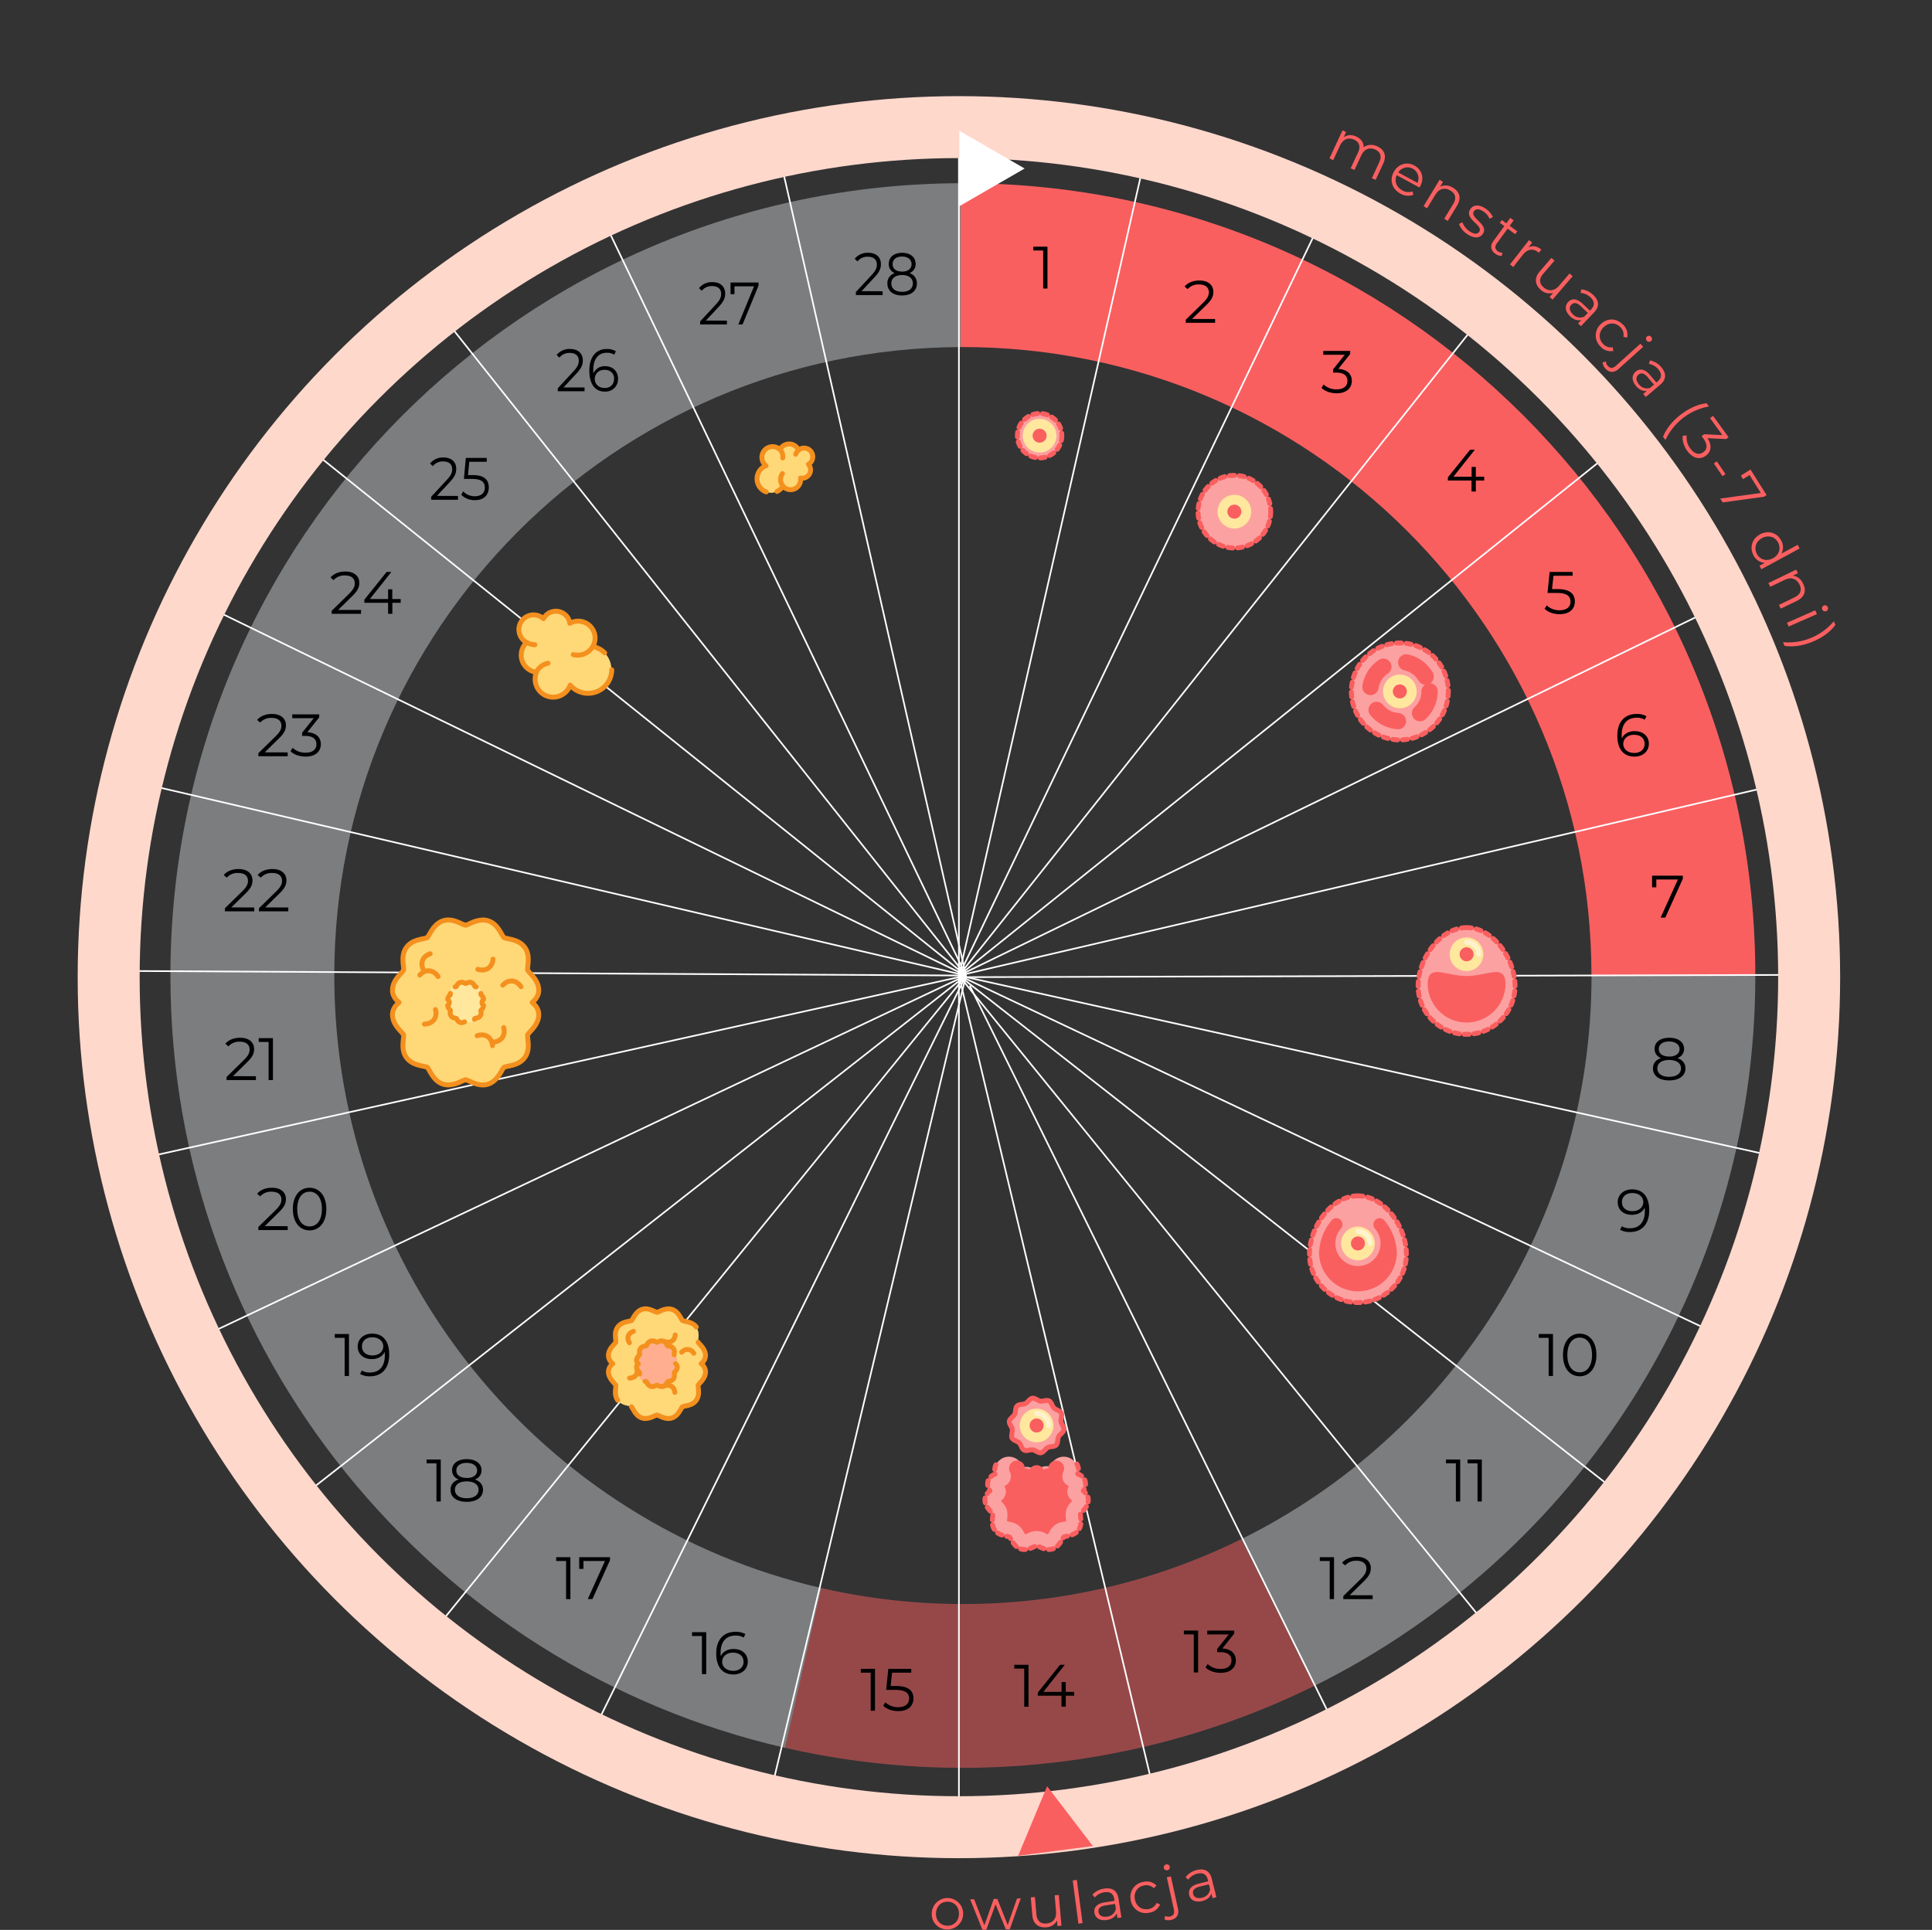 <svg xmlns="http://www.w3.org/2000/svg" xmlns:xlink="http://www.w3.org/1999/xlink" viewBox="0 0 1184.79 1183.77"><rect x="0" y="0" width="1184.79" height="1183.77" fill="#333333" stroke="none"/><defs><style>.cls-1,.cls-12,.cls-13,.cls-14,.cls-15,.cls-6,.cls-9{fill:none;}.cls-2,.cls-4{fill:#fa5f60;}.cls-3{fill:#c4c8cc;}.cls-14,.cls-3,.cls-4{opacity:0.5;}.cls-5{clip-path:url(#clip-path);}.cls-14,.cls-6{stroke:#fff;}.cls-6{stroke-miterlimit:10;}.cls-7{fill:#ffd878;}.cls-8{fill:#ffaf90;}.cls-9{stroke:#f4901e;}.cls-12,.cls-13,.cls-14,.cls-15,.cls-9{stroke-linecap:round;stroke-linejoin:round;}.cls-12,.cls-13,.cls-14,.cls-9{stroke-width:3px;}.cls-10{fill:#ffe79e;}.cls-11{fill:#fca1a1;}.cls-12,.cls-13{stroke:#fa5f60;}.cls-12{stroke-dasharray:3;}.cls-15{stroke:#ffd8cc;stroke-width:38px;}.cls-16{fill:#fff;}</style><clipPath id="clip-path"><circle class="cls-1" cx="588.05" cy="599.38" r="521.41"/></clipPath></defs><title>Asset 97</title><g id="Layer_2" data-name="Layer 2"><g id="txt"><path class="cls-1" d="M205,598.38c0,212.9,172.6,385.5,385.5,385.5S976,811.28,976,598.38H589.05V212.89C376.79,213.64,205,385.94,205,598.38Z"/><path class="cls-2" d="M590.45,112.38h-1.4v100.5h1.4c212.91,0,385.5,172.59,385.5,385.5h100.5C1076.45,330,858.86,112.38,590.45,112.38Z"/><path class="cls-3" d="M1076.45,598.38H976c0,151.56-87.47,282.7-214.68,345.68l44.83,90C966.31,954.57,1076.45,789.34,1076.45,598.38Z"/><path class="cls-3" d="M205,598.38c0-212.44,171.84-384.74,384.1-385.49V112.39c-267.77.76-484.59,218.05-484.59,486,0,230.89,161,424.18,376.89,473.7l22.28-98C332.54,934.68,205,781.43,205,598.38Z"/><path class="cls-4" d="M590.45,983.88a386.91,386.91,0,0,1-86.82-9.82l-22.28,98a488.16,488.16,0,0,0,324.75-38l-44.83-90A383.91,383.91,0,0,1,590.45,983.88Z"/><g class="cls-5"><line class="cls-6" x1="719.42" y1="20.75" x2="588.05" y2="598.38"/><line class="cls-6" x1="844.24" y1="64.27" x2="588.05" y2="598.38"/><line class="cls-6" x1="956.31" y1="134.38" x2="588.05" y2="598.38"/><line class="cls-6" x1="1050.04" y1="227.6" x2="588.05" y2="598.38"/><line class="cls-6" x1="1120.76" y1="339.28" x2="588.05" y2="598.38"/><line class="cls-6" x1="1164.95" y1="463.87" x2="588.05" y2="598.38"/><line class="cls-6" x1="1184.79" y1="597.77" x2="588.05" y2="599.38"/><line class="cls-6" x1="1166.38" y1="726.6" x2="588.05" y2="598.38"/><line class="cls-6" x1="1123.54" y1="851.66" x2="588.05" y2="598.38"/><line class="cls-6" x1="1054.04" y1="964.11" x2="588.05" y2="598.38"/><line class="cls-6" x1="961.33" y1="1058.35" x2="588.05" y2="598.38"/><line class="cls-6" x1="856.68" y1="1135.87" x2="594.7" y2="604.57"/><line class="cls-6" x1="725.69" y1="1174.54" x2="588.05" y2="598.38"/><line class="cls-6" x1="461" y1="20.75" x2="592.37" y2="598.38"/><line class="cls-6" x1="336.18" y1="64.27" x2="592.37" y2="598.38"/><line class="cls-6" x1="224.11" y1="134.38" x2="592.37" y2="598.38"/><line class="cls-6" x1="130.38" y1="227.6" x2="592.37" y2="598.38"/><line class="cls-6" x1="59.66" y1="339.28" x2="592.37" y2="598.38"/><line class="cls-6" x1="15.47" y1="463.87" x2="592.37" y2="598.38"/><line class="cls-6" y1="595.16" x2="592.37" y2="598.38"/><line class="cls-6" x1="14.04" y1="726.6" x2="592.37" y2="598.38"/><line class="cls-6" x1="56.87" y1="851.66" x2="592.37" y2="598.38"/><line class="cls-6" x1="126.38" y1="964.11" x2="592.37" y2="598.38"/><line class="cls-6" x1="219.09" y1="1058.35" x2="592.37" y2="598.38"/><line class="cls-6" x1="330.39" y1="1129.67" x2="592.37" y2="598.38"/><line class="cls-6" x1="454.73" y1="1174.54" x2="592.37" y2="598.38"/><line class="cls-6" x1="588.05" x2="588.05" y2="1144.44"/></g><path d="M642.36,151.3V177h-2.64V153.65h-6.06V151.3Z"/><path d="M745.16,195.66V198h-18v-1.87l10.69-10.47c2.91-2.87,3.46-4.59,3.46-6.36,0-3-2.1-4.81-6-4.81a8.73,8.73,0,0,0-7,2.87l-1.87-1.62c2-2.35,5.18-3.68,9.11-3.68,5.22,0,8.53,2.65,8.53,7,0,2.46-.78,4.66-4.23,8L731,195.66Z"/><path d="M829,233.63c0,4.3-3.12,7.6-9.33,7.6-3.71,0-7.28-1.28-9.26-3.3l1.28-2.1a11.27,11.27,0,0,0,8,3c4.26,0,6.61-2,6.61-5.18s-2.17-5.11-6.94-5.11h-1.84v-2l7.13-8.93H811.49v-2.35H828v1.88l-7.28,9.14C826.26,226.61,829,229.51,829,233.63Z"/><path d="M910.19,294.75h-5.14v6.76H902.4v-6.76H887.89v-1.91l13.63-17h2.94L891.3,292.4h11.17v-6h2.58v6h5.14Z"/><path d="M965.78,368.94c0,4.37-3,7.79-9.34,7.79-3.71,0-7.23-1.29-9.22-3.31l1.29-2.1a11.12,11.12,0,0,0,7.9,3c4.37,0,6.68-2.13,6.68-5.25,0-3.31-2.05-5.37-8.59-5.37H949l1.32-12.89h14.08v2.35H952.66l-.88,8.19h3.31C962.84,361.33,965.78,364.38,965.78,368.94Z"/><path d="M1011.15,456.19c0,4.82-3.79,7.9-8.78,7.9-6.84,0-10.55-4.74-10.55-12.86,0-8.74,4.78-13.3,11.76-13.3a11.74,11.74,0,0,1,6.1,1.4l-1.07,2.13a9,9,0,0,0-5-1.21c-5.55,0-9.12,3.56-9.12,10.54,0,.59,0,1.32.11,2.1,1.29-2.83,4.3-4.41,7.87-4.41C1007.58,448.48,1011.15,451.49,1011.15,456.19Zm-2.61.08c0-3.38-2.5-5.55-6.47-5.55s-6.61,2.42-6.61,5.62c0,2.83,2.35,5.51,6.8,5.51C1006,461.85,1008.54,459.68,1008.54,456.27Z"/><path d="M1032,537.15V539l-10.76,23.85h-2.87l10.58-23.37h-13.23v4.81h-2.6v-7.16Z"/><path d="M1033.59,655.33c0,4.55-3.86,7.38-10,7.38s-9.92-2.83-9.92-7.38c0-3.09,1.77-5.26,5-6.32a5.81,5.81,0,0,1-4-5.66c0-4.19,3.57-6.8,9-6.8s9.08,2.61,9.08,6.8a5.83,5.83,0,0,1-4.12,5.66C1031.79,650.07,1033.59,652.27,1033.59,655.33Zm-2.72,0c0-3.16-2.72-5.15-7.28-5.15s-7.24,2-7.24,5.15,2.69,5.18,7.24,5.18S1030.87,658.49,1030.87,655.29Zm-7.28-7.24c4,0,6.4-1.8,6.4-4.59s-2.54-4.67-6.4-4.67-6.35,1.76-6.35,4.63S1019.59,648.05,1023.59,648.05Z"/><path d="M1011.38,742.4c0,8.75-4.78,13.31-11.76,13.31a11.82,11.82,0,0,1-6.1-1.4l1.07-2.13a9,9,0,0,0,5,1.21c5.55,0,9.11-3.56,9.11-10.54a20.84,20.84,0,0,0-.11-2.1c-1.28,2.83-4.3,4.41-7.86,4.41-5.11,0-8.67-3-8.67-7.72s3.78-7.9,8.78-7.9C1007.67,729.54,1011.38,734.28,1011.38,742.4Zm-3.64-5.1c0-2.83-2.35-5.51-6.8-5.51-3.71,0-6.28,2.16-6.28,5.58s2.5,5.55,6.47,5.55S1007.74,740.49,1007.74,737.3Z"/><path d="M952.35,818.26V844H949.7V820.61h-6.06v-2.35Z"/><path d="M958.49,831.12c0-8.19,4.3-13.08,10.25-13.08S979,822.93,979,831.12s-4.34,13.08-10.29,13.08S958.49,839.31,958.49,831.12Zm17.82,0c0-6.87-3.09-10.66-7.57-10.66s-7.57,3.79-7.57,10.66,3.09,10.66,7.57,10.66S976.31,838,976.31,831.12Z"/><path d="M895.46,895.26V921h-2.65V897.61h-6.06v-2.35Z"/><path d="M908.72,895.26V921h-2.64V897.61H900v-2.35Z"/><path d="M818.08,955.16v25.72h-2.64V957.51h-6.07v-2.35Z"/><path d="M841.78,978.53v2.35h-18V979l10.69-10.48c2.91-2.86,3.46-4.59,3.46-6.35,0-3-2.1-4.82-6-4.82a8.73,8.73,0,0,0-7,2.87L823,958.61c2-2.35,5.18-3.67,9.11-3.67,5.22,0,8.53,2.65,8.53,6.94,0,2.47-.77,4.67-4.23,8l-8.74,8.6Z"/><path d="M734.73,1000.16v25.72h-2.65v-23.37H726v-2.35Z"/><path d="M757.88,1018.49c0,4.3-3.13,7.61-9.34,7.61-3.71,0-7.27-1.29-9.26-3.31l1.29-2.09a11.29,11.29,0,0,0,8,3c4.27,0,6.62-2,6.62-5.18s-2.17-5.1-6.95-5.1h-1.83v-1.95l7.13-8.93H740.35v-2.35h16.54V1002l-7.28,9.15C755.12,1011.47,757.88,1014.38,757.88,1018.49Z"/><path d="M630.73,1021.16v25.72h-2.64v-23.37H622v-2.35Z"/><path d="M658.73,1040.12h-5.14v6.76h-2.65v-6.76H636.43v-1.91l13.63-17.05H653l-13.15,16.61H651v-6h2.57v6h5.14Z"/><path d="M536.59,1023.63v25.72h-2.65V1026h-6.06v-2.35Z"/><path d="M560.18,1041.78c0,4.37-3,7.79-9.33,7.79-3.71,0-7.24-1.29-9.22-3.31l1.28-2.09a11.16,11.16,0,0,0,7.9,3c4.37,0,6.69-2.13,6.69-5.25,0-3.31-2.06-5.37-8.6-5.37h-5.47l1.32-12.89h14.07V1026H547.06l-.88,8.19h3.31C557.24,1034.17,560.18,1037.22,560.18,1041.78Z"/><path d="M433.09,1001.16v25.72h-2.64v-23.37h-6.06v-2.35Z"/><path d="M458.56,1019.2c0,4.81-3.79,7.9-8.78,7.9-6.84,0-10.55-4.74-10.55-12.86,0-8.75,4.78-13.3,11.76-13.3a11.84,11.84,0,0,1,6.1,1.39l-1.07,2.14a8.92,8.92,0,0,0-5-1.22c-5.55,0-9.12,3.57-9.12,10.55,0,.59,0,1.32.11,2.09,1.29-2.83,4.3-4.41,7.87-4.41C455,1011.48,458.56,1014.5,458.56,1019.2Zm-2.61.07c0-3.38-2.5-5.55-6.47-5.55s-6.61,2.43-6.61,5.63c0,2.83,2.35,5.51,6.8,5.51C453.38,1024.86,456,1022.69,456,1019.27Z"/><path d="M349.79,955.16v25.72h-2.65V957.51h-6.06v-2.35Z"/><path d="M374.08,955.16V957l-10.77,23.85h-2.86L371,957.51H357.8v4.82h-2.61v-7.17Z"/><path d="M270.29,895.26V921h-2.64V897.61h-6.06v-2.35Z"/><path d="M296.2,913.81c0,4.56-3.86,7.39-10,7.39s-9.92-2.83-9.92-7.39c0-3.08,1.76-5.25,5-6.32a5.81,5.81,0,0,1-4.05-5.66c0-4.19,3.57-6.79,9-6.79s9.07,2.6,9.07,6.79a5.82,5.82,0,0,1-4.11,5.66C294.4,908.56,296.2,910.76,296.2,913.81Zm-2.72,0c0-3.16-2.72-5.14-7.27-5.14s-7.24,2-7.24,5.14,2.68,5.19,7.24,5.19S293.48,917,293.48,913.77Zm-7.27-7.23c4,0,6.39-1.8,6.39-4.6s-2.54-4.66-6.39-4.66-6.36,1.76-6.36,4.63S282.2,906.54,286.21,906.54Z"/><path d="M214,818.26V844h-2.65V820.61h-6.06v-2.35Z"/><path d="M238.68,830.9c0,8.74-4.77,13.3-11.75,13.3a11.7,11.7,0,0,1-6.1-1.4l1.06-2.13a9,9,0,0,0,5,1.22c5.55,0,9.11-3.57,9.11-10.55,0-.59,0-1.32-.11-2.09-1.28,2.83-4.3,4.41-7.86,4.41-5.11,0-8.67-3-8.67-7.72s3.78-7.9,8.78-7.9C235,818,238.68,822.78,238.68,830.9Zm-3.63-5.11c0-2.83-2.36-5.51-6.8-5.51-3.71,0-6.28,2.17-6.28,5.59s2.49,5.54,6.46,5.54S235.05,829,235.05,825.79Z"/><path d="M176.43,752.13v2.36h-18v-1.88l10.69-10.47c2.9-2.87,3.45-4.59,3.45-6.36,0-3-2.09-4.81-6-4.81a8.72,8.72,0,0,0-7,2.87l-1.88-1.62c2-2.35,5.19-3.67,9.12-3.67,5.21,0,8.52,2.64,8.52,6.94,0,2.46-.77,4.67-4.22,8l-8.75,8.59Z"/><path d="M179.59,741.63c0-8.2,4.3-13.08,10.25-13.08s10.29,4.88,10.29,13.08-4.34,13.08-10.29,13.08S179.59,749.82,179.59,741.63Zm17.82,0c0-6.87-3.09-10.66-7.57-10.66s-7.57,3.79-7.57,10.66,3.09,10.65,7.57,10.65S197.41,748.5,197.41,741.63Z"/><path d="M156.93,660.14v2.35h-18v-1.87l10.69-10.48c2.9-2.86,3.45-4.59,3.45-6.35,0-3-2.09-4.82-6-4.82a8.72,8.72,0,0,0-7,2.87l-1.87-1.62c2-2.35,5.18-3.67,9.11-3.67,5.22,0,8.52,2.64,8.52,6.94,0,2.47-.77,4.67-4.22,8l-8.75,8.6Z"/><path d="M167.37,636.77v25.72h-2.65V639.12h-6.06v-2.35Z"/><path d="M155.93,556.64V559h-18v-1.88l10.69-10.47c2.9-2.87,3.45-4.59,3.45-6.36,0-3-2.09-4.81-6-4.81a8.72,8.72,0,0,0-7,2.87l-1.87-1.62c2-2.35,5.18-3.67,9.11-3.67,5.22,0,8.52,2.64,8.52,6.94,0,2.46-.77,4.67-4.22,8l-8.75,8.59Z"/><path d="M176.8,556.64V559h-18v-1.88l10.69-10.47c2.91-2.87,3.46-4.59,3.46-6.36,0-3-2.1-4.81-6-4.81a8.73,8.73,0,0,0-7,2.87L158,536.73c2-2.35,5.18-3.67,9.11-3.67,5.22,0,8.53,2.64,8.53,6.94,0,2.46-.78,4.67-4.23,8l-8.74,8.59Z"/><path d="M176.43,461.52v2.35h-18V462l10.69-10.47c2.9-2.87,3.45-4.6,3.45-6.36,0-3-2.09-4.81-6-4.81a8.71,8.71,0,0,0-7,2.86l-1.88-1.62c2-2.35,5.19-3.67,9.12-3.67,5.21,0,8.52,2.65,8.52,6.95,0,2.46-.77,4.66-4.22,8l-8.75,8.6Z"/><path d="M196.75,456.49c0,4.3-3.12,7.6-9.33,7.6-3.71,0-7.28-1.28-9.26-3.3l1.28-2.1a11.27,11.27,0,0,0,8,3c4.26,0,6.61-2,6.61-5.18s-2.17-5.11-6.94-5.11h-1.84v-1.95l7.13-8.93H179.22v-2.35h16.54V440l-7.28,9.14C194,449.47,196.75,452.37,196.75,456.49Z"/><path d="M221.42,374.15v2.36h-18v-1.88l10.7-10.47c2.9-2.87,3.45-4.59,3.45-6.36,0-3-2.09-4.81-6-4.81a8.71,8.71,0,0,0-7,2.87l-1.88-1.62c2-2.35,5.18-3.68,9.11-3.68,5.22,0,8.53,2.65,8.53,6.95,0,2.46-.77,4.67-4.23,8.05l-8.74,8.59Z"/><path d="M245.75,369.74h-5.14v6.77H238v-6.77H223.45v-1.91l13.63-17H240l-13.15,16.6H238v-5.95h2.57v5.95h5.14Z"/><path d="M280.85,304.21v2.35H264.43v-1.87l9.73-10.47c2.65-2.87,3.15-4.59,3.15-6.36,0-3-1.91-4.81-5.49-4.81a7.64,7.64,0,0,0-6.39,2.86l-1.7-1.61a10.07,10.07,0,0,1,8.29-3.68c4.75,0,7.76,2.65,7.76,6.95,0,2.46-.7,4.66-3.84,8l-8,8.6Z"/><path d="M299.75,299c0,4.38-2.77,7.79-8.49,7.79a11.49,11.49,0,0,1-8.4-3.3l1.17-2.1a9.66,9.66,0,0,0,7.19,3c4,0,6.09-2.13,6.09-5.26,0-3.3-1.87-5.36-7.83-5.36h-5l1.2-12.9h12.81v2.36h-10.7l-.8,8.19h3C297.08,291.39,299.75,294.44,299.75,299Z"/><path d="M358.48,237.66V240H342.06v-1.87l9.73-10.47c2.64-2.87,3.14-4.6,3.14-6.36,0-3-1.9-4.81-5.48-4.81a7.63,7.63,0,0,0-6.39,2.86l-1.71-1.61a10.07,10.07,0,0,1,8.3-3.68c4.75,0,7.76,2.65,7.76,7,0,2.46-.7,4.66-3.85,8l-8,8.6Z"/><path d="M379,232.33c0,4.82-3.45,7.9-8,7.9-6.22,0-9.59-4.74-9.59-12.86,0-8.74,4.34-13.3,10.7-13.3a10,10,0,0,1,5.55,1.4l-1,2.13a7.64,7.64,0,0,0-4.55-1.21c-5,0-8.29,3.56-8.29,10.54,0,.59,0,1.32.1,2.1a7.38,7.38,0,0,1,7.15-4.41C375.7,224.62,379,227.63,379,232.33Zm-2.38.08c0-3.38-2.27-5.55-5.88-5.55s-6,2.42-6,5.62c0,2.83,2.14,5.51,6.18,5.51C374.23,238,376.57,235.82,376.57,232.41Z"/><path d="M445.78,196.66V199H429.36v-1.87l9.73-10.47c2.65-2.87,3.15-4.59,3.15-6.36,0-3-1.91-4.81-5.49-4.81a7.62,7.62,0,0,0-6.39,2.87l-1.7-1.62a10.07,10.07,0,0,1,8.29-3.68c4.75,0,7.76,2.65,7.76,7,0,2.46-.7,4.66-3.84,8l-8,8.59Z"/><path d="M465.18,173.29v1.88L455.38,199h-2.61l9.64-23.36h-12v4.81H448v-7.17Z"/><path d="M541.28,178.66V181H524.85v-1.88l9.74-10.47c2.64-2.87,3.14-4.59,3.14-6.36,0-3-1.9-4.81-5.48-4.81a7.61,7.61,0,0,0-6.39,2.87l-1.71-1.62a10.09,10.09,0,0,1,8.3-3.67c4.75,0,7.76,2.64,7.76,6.94,0,2.46-.7,4.67-3.85,8l-8,8.59Z"/><path d="M562.28,173.85c0,4.56-3.51,7.39-9.09,7.39s-9-2.83-9-7.39a6.35,6.35,0,0,1,4.52-6.32,5.8,5.8,0,0,1-3.68-5.66c0-4.19,3.25-6.79,8.2-6.79s8.26,2.6,8.26,6.79a5.81,5.81,0,0,1-3.75,5.66A6.4,6.4,0,0,1,562.28,173.85Zm-2.47,0c0-3.16-2.48-5.14-6.62-5.14s-6.59,2-6.59,5.14S549,179,553.19,179,559.81,177,559.81,173.81Zm-6.62-7.23c3.64,0,5.82-1.8,5.82-4.6s-2.31-4.66-5.82-4.66-5.79,1.76-5.79,4.63S549.54,166.58,553.19,166.58Z"/><path class="cls-7" d="M430,836.47a6.5,6.5,0,0,0,2.67-4.93c0-3.09-1.94-5.25-3.36-6.83a12.64,12.64,0,0,1-1.16-1.4,11.76,11.76,0,0,1,.11-1.93c.2-2.08.49-4.92-1.28-7.36s-4.59-3-6.64-3.49a10.94,10.94,0,0,1-1.83-.49,12,12,0,0,1-1-1.57c-1.06-1.82-2.5-4.32-5.41-5.27a7,7,0,0,0-2.17-.34,12.71,12.71,0,0,0-5.15,1.4,12.84,12.84,0,0,1-1.86.72,10.6,10.6,0,0,1-1.91-.72c-1.9-.83-4.49-2-7.32-1.06s-4.36,3.45-5.42,5.27a11.13,11.13,0,0,1-1,1.57,10.82,10.82,0,0,1-1.84.49c-2.05.44-4.85,1.05-6.63,3.5s-1.49,5.27-1.28,7.35a11.6,11.6,0,0,1,.1,1.93,12.4,12.4,0,0,1-1.15,1.4c-1.42,1.57-3.36,3.74-3.36,6.83a6.52,6.52,0,0,0,2.66,4.93,6.56,6.56,0,0,0-2.66,4.94c0,3.09,1.94,5.25,3.36,6.83a12.4,12.4,0,0,1,1.15,1.4,10.61,10.61,0,0,1-.1,1.93c-.21,2.08-.49,4.92,1.28,7.35s4.58,3.06,6.63,3.5a12,12,0,0,1,1.84.48,13.59,13.59,0,0,1,1,1.57c1.05,1.83,2.5,4.33,5.41,5.28a7,7,0,0,0,2.17.34,13,13,0,0,0,5.15-1.4,12,12,0,0,1,1.86-.72,10.88,10.88,0,0,1,1.91.72c1.89.83,4.49,2,7.32,1.06s4.36-3.45,5.41-5.28a13.59,13.59,0,0,1,1-1.57,12.13,12.13,0,0,1,1.83-.48c2.05-.44,4.86-1,6.64-3.5s1.49-5.27,1.28-7.35a10.61,10.61,0,0,1-.1-1.93,11.39,11.39,0,0,1,1.15-1.4c1.42-1.58,3.36-3.74,3.36-6.83A6.53,6.53,0,0,0,430,836.47Z"/><path class="cls-8" d="M414.22,836.47a2.69,2.69,0,0,0,1.11-2.06,4.29,4.29,0,0,0-1.4-2.85,4.81,4.81,0,0,1-.48-.59,4,4,0,0,1,0-.81,3.54,3.54,0,0,0-3.31-4.53,4.46,4.46,0,0,1-.77-.2,6,6,0,0,1-.42-.66,4.23,4.23,0,0,0-2.26-2.2,2.92,2.92,0,0,0-.91-.14,5.32,5.32,0,0,0-2.15.58,4.9,4.9,0,0,1-.78.3,4.61,4.61,0,0,1-.79-.3,4.18,4.18,0,0,0-3.06-.44,4.29,4.29,0,0,0-2.27,2.2,4,4,0,0,1-.42.66,4.32,4.32,0,0,1-.76.2,4.31,4.31,0,0,0-2.78,1.46,4.24,4.24,0,0,0-.53,3.08,4.77,4.77,0,0,1,0,.8,6,6,0,0,1-.48.59,4.3,4.3,0,0,0-1.41,2.85,2.7,2.7,0,0,0,1.12,2.06,2.74,2.74,0,0,0-1.12,2.07,4.3,4.3,0,0,0,1.41,2.85,5,5,0,0,1,.48.59,4.77,4.77,0,0,1,0,.8,4.24,4.24,0,0,0,.53,3.08,4.31,4.31,0,0,0,2.78,1.46,4.32,4.32,0,0,1,.76.2,4,4,0,0,1,.42.66,4.29,4.29,0,0,0,2.27,2.2,2.9,2.9,0,0,0,.9.14,5.53,5.53,0,0,0,2.16-.58,4.31,4.31,0,0,1,.77-.3,3.73,3.73,0,0,1,.8.3,4.17,4.17,0,0,0,3.06.44,4.23,4.23,0,0,0,2.26-2.2,6,6,0,0,1,.42-.66,4.46,4.46,0,0,1,.77-.2,4.31,4.31,0,0,0,2.78-1.46,4.24,4.24,0,0,0,.53-3.08,3.9,3.9,0,0,1,0-.8,4.16,4.16,0,0,1,.48-.59,4.29,4.29,0,0,0,1.4-2.85A2.73,2.73,0,0,0,414.22,836.47Z"/><path class="cls-9" d="M395.59,847.32a4.32,4.32,0,0,1,.76.2,4,4,0,0,1,.42.66,4.29,4.29,0,0,0,2.27,2.2,2.9,2.9,0,0,0,.9.14,5.53,5.53,0,0,0,2.16-.58,4.31,4.31,0,0,1,.77-.3,3.73,3.73,0,0,1,.8.3,4.17,4.17,0,0,0,3.06.44,4.23,4.23,0,0,0,2.26-2.2,6,6,0,0,1,.42-.66,4.46,4.46,0,0,1,.77-.2,4.31,4.31,0,0,0,2.78-1.46,4.24,4.24,0,0,0,.53-3.08,3.9,3.9,0,0,1,0-.8,4.16,4.16,0,0,1,.48-.59,4.29,4.29,0,0,0,1.4-2.85,2.73,2.73,0,0,0-1.11-2.07"/><path class="cls-9" d="M413.45,831a4,4,0,0,1,0-.81,3.54,3.54,0,0,0-3.31-4.53,4.46,4.46,0,0,1-.77-.2,6,6,0,0,1-.42-.66,4.23,4.23,0,0,0-2.26-2.2,2.92,2.92,0,0,0-.91-.14,5.32,5.32,0,0,0-2.15.58,4.9,4.9,0,0,1-.78.3,4.61,4.61,0,0,1-.79-.3,4.18,4.18,0,0,0-3.06-.44,4.29,4.29,0,0,0-2.27,2.2,4,4,0,0,1-.42.66,4.32,4.32,0,0,1-.76.2,4.31,4.31,0,0,0-2.78,1.46,4.24,4.24,0,0,0-.53,3.08,4.77,4.77,0,0,1,0,.8,6,6,0,0,1-.48.59,4.3,4.3,0,0,0-1.41,2.85,2.7,2.7,0,0,0,1.12,2.06,2.74,2.74,0,0,0-1.12,2.07,4.3,4.3,0,0,0,1.41,2.85,5,5,0,0,1,.48.59,4.77,4.77,0,0,1,0,.8"/><path class="cls-9" d="M387.26,862.9a13.59,13.59,0,0,1,1,1.57c1.05,1.83,2.5,4.33,5.41,5.28a7,7,0,0,0,2.17.34,13,13,0,0,0,5.15-1.4,12,12,0,0,1,1.86-.72,10.88,10.88,0,0,1,1.91.72c1.89.83,4.49,2,7.32,1.06s4.36-3.45,5.41-5.28a13.59,13.59,0,0,1,1-1.57,12.13,12.13,0,0,1,1.83-.48c2.05-.44,4.86-1,6.64-3.5s1.49-5.27,1.28-7.35a10.61,10.61,0,0,1-.1-1.93,11.39,11.39,0,0,1,1.15-1.4c1.42-1.58,3.36-3.74,3.36-6.83a6.53,6.53,0,0,0-2.67-4.94,6.5,6.5,0,0,0,2.67-4.93c0-3.09-1.94-5.25-3.36-6.83a12.64,12.64,0,0,1-1.16-1.4"/><path class="cls-9" d="M427,814c-1.78-2.44-4.59-3-6.64-3.49a10.94,10.94,0,0,1-1.83-.49,12,12,0,0,1-1-1.57c-1.06-1.82-2.5-4.32-5.41-5.27a7,7,0,0,0-2.17-.34,12.71,12.71,0,0,0-5.15,1.4,12.84,12.84,0,0,1-1.86.72,10.6,10.6,0,0,1-1.91-.72c-1.9-.83-4.49-2-7.32-1.06s-4.36,3.45-5.42,5.27a11.13,11.13,0,0,1-1,1.57,10.82,10.82,0,0,1-1.84.49c-2.05.44-4.85,1.05-6.63,3.5s-1.49,5.27-1.28,7.35a11.6,11.6,0,0,1,.1,1.93,12.4,12.4,0,0,1-1.15,1.4c-1.42,1.57-3.36,3.74-3.36,6.83a6.52,6.52,0,0,0,2.66,4.93,6.56,6.56,0,0,0-2.66,4.94c0,3.09,1.94,5.25,3.36,6.83a12.4,12.4,0,0,1,1.15,1.4,10.61,10.61,0,0,1-.1,1.93c-.21,2.08-.49,4.92,1.28,7.35"/><path class="cls-9" d="M388.44,816.61c-3.73,1.36-4.06,4.68-2.46,7"/><path class="cls-9" d="M407.86,823c3.8,1.15,6.06-1.31,6.2-4.16"/><path class="cls-9" d="M413.85,854.08c-.45-4-3.6-5.05-6.27-4.05"/><path class="cls-9" d="M386.07,845.29c4-.14,5.32-3.19,4.53-5.94"/><path class="cls-9" d="M425.45,830.06c-2.25-3.27-5.55-2.76-7.43-.63"/><path class="cls-7" d="M326.37,614.9c1.83-1.57,4-3.91,4-7.43,0-4.65-2.93-7.9-5.07-10.28a18.28,18.28,0,0,1-1.73-2.1,17.57,17.57,0,0,1,.15-2.91c.31-3.12.74-7.41-1.92-11.07s-6.9-4.59-10-5.26a16.55,16.55,0,0,1-2.76-.73,18.1,18.1,0,0,1-1.52-2.36c-1.59-2.75-3.77-6.52-8.14-7.94a10.6,10.6,0,0,0-3.27-.51,19.35,19.35,0,0,0-7.76,2.11,17.16,17.16,0,0,1-2.79,1.07,15.17,15.17,0,0,1-2.87-1.07c-2.86-1.26-6.76-3-11-1.6s-6.56,5.19-8.15,7.94a19.3,19.3,0,0,1-1.51,2.36,17,17,0,0,1-2.77.73c-3.08.67-7.31,1.58-10,5.27s-2.23,7.94-1.92,11.06a17.72,17.72,0,0,1,.16,2.91,19.64,19.64,0,0,1-1.74,2.1c-2.14,2.38-5.06,5.63-5.06,10.28,0,3.52,2.19,5.86,4,7.43-1.82,1.57-4,3.92-4,7.43,0,4.65,2.92,7.91,5.06,10.28a19.63,19.63,0,0,1,1.74,2.11,17.56,17.56,0,0,1-.16,2.9c-.31,3.13-.74,7.41,1.92,11.07s6.91,4.6,10,5.26a18.94,18.94,0,0,1,2.77.73,19.52,19.52,0,0,1,1.51,2.37c1.59,2.75,3.77,6.51,8.15,7.93a10.55,10.55,0,0,0,3.27.51,19.42,19.42,0,0,0,7.75-2.1,18.82,18.82,0,0,1,2.79-1.08,16.11,16.11,0,0,1,2.88,1.08c2.85,1.26,6.76,3,11,1.59s6.55-5.19,8.15-7.93a17.35,17.35,0,0,1,1.51-2.37,18.76,18.76,0,0,1,2.76-.73c3.09-.66,7.31-1.58,10-5.26s2.24-7.94,1.92-11.07a18.56,18.56,0,0,1-.15-2.9,18.27,18.27,0,0,1,1.73-2.11c2.14-2.37,5.07-5.63,5.07-10.28C330.39,618.82,328.2,616.47,326.37,614.9Z"/><path class="cls-10" d="M295.55,614.9a2.39,2.39,0,0,0,1-1.82,3.78,3.78,0,0,0-1.24-2.52,4.81,4.81,0,0,1-.42-.51,3.73,3.73,0,0,1,0-.71,3.77,3.77,0,0,0-.47-2.71,3.71,3.71,0,0,0-2.45-1.29,1,1,0,0,1-1.05-.76,3.7,3.7,0,0,0-2-1.94,2.62,2.62,0,0,0-.8-.13,4.82,4.82,0,0,0-1.9.51,3.63,3.63,0,0,1-.69.27,3.23,3.23,0,0,1-.7-.27,3.14,3.14,0,0,0-4.7,1.56,5,5,0,0,1-.37.58,4.47,4.47,0,0,1-.67.18,3.13,3.13,0,0,0-2.92,4,4.62,4.62,0,0,1,0,.71,4.81,4.81,0,0,1-.42.51,3.82,3.82,0,0,0-1.24,2.52,2.18,2.18,0,0,1,0,3.64,3.8,3.8,0,0,0,1.24,2.52,4,4,0,0,1,.42.52,4.66,4.66,0,0,1,0,.71,3.13,3.13,0,0,0,2.92,4,4.47,4.47,0,0,1,.67.18,4.23,4.23,0,0,1,.37.58,3.79,3.79,0,0,0,2,1.94,2.53,2.53,0,0,0,.8.13,4.7,4.7,0,0,0,1.9-.52,4.2,4.2,0,0,1,.68-.26,3.75,3.75,0,0,1,.71.26,3.69,3.69,0,0,0,2.7.39,3.77,3.77,0,0,0,2-1.94,4.23,4.23,0,0,1,.37-.58,5,5,0,0,1,.68-.18,3.13,3.13,0,0,0,2.92-4,3.77,3.77,0,0,1,0-.71,5,5,0,0,1,.42-.52,3.76,3.76,0,0,0,1.24-2.52A2.41,2.41,0,0,0,295.55,614.9Z"/><path class="cls-9" d="M276.2,609.34a4.62,4.62,0,0,1,0,.71,4.81,4.81,0,0,1-.42.51,3.82,3.82,0,0,0-1.24,2.52,2.18,2.18,0,0,1,0,3.64,3.8,3.8,0,0,0,1.24,2.52,4,4,0,0,1,.42.52,4.66,4.66,0,0,1,0,.71,3.13,3.13,0,0,0,2.92,4,4.47,4.47,0,0,1,.67.18,4.23,4.23,0,0,1,.37.58,3.79,3.79,0,0,0,2,1.94,2.53,2.53,0,0,0,.8.13,4.7,4.7,0,0,0,1.9-.52"/><path class="cls-9" d="M292,605.34a1,1,0,0,1-1.05-.76,3.7,3.7,0,0,0-2-1.94,2.62,2.62,0,0,0-.8-.13,4.82,4.82,0,0,0-1.9.51,3.63,3.63,0,0,1-.69.27,3.23,3.23,0,0,1-.7-.27,3.14,3.14,0,0,0-4.7,1.56,5,5,0,0,1-.37.58,4.47,4.47,0,0,1-.67.18"/><path class="cls-9" d="M290.94,625.23a4.23,4.23,0,0,1,.37-.58,5,5,0,0,1,.68-.18,3.13,3.13,0,0,0,2.92-4,3.77,3.77,0,0,1,0-.71,5,5,0,0,1,.42-.52,3.76,3.76,0,0,0,1.24-2.52,2.18,2.18,0,0,1,0-3.64,3.78,3.78,0,0,0-1.24-2.52,4.81,4.81,0,0,1-.42-.51,3.73,3.73,0,0,1,0-.71"/><path class="cls-9" d="M326.37,614.9c1.83-1.57,4-3.91,4-7.43,0-4.65-2.93-7.9-5.07-10.28a18.28,18.28,0,0,1-1.73-2.1,17.57,17.57,0,0,1,.15-2.91c.31-3.12.74-7.41-1.92-11.07s-6.9-4.59-10-5.26a16.55,16.55,0,0,1-2.76-.73,18.1,18.1,0,0,1-1.52-2.36c-1.59-2.75-3.77-6.52-8.14-7.94a10.6,10.6,0,0,0-3.27-.51,19.35,19.35,0,0,0-7.76,2.11,17.16,17.16,0,0,1-2.79,1.07,15.17,15.17,0,0,1-2.87-1.07c-2.86-1.26-6.76-3-11-1.6s-6.56,5.19-8.15,7.94a19.3,19.3,0,0,1-1.51,2.36,17,17,0,0,1-2.77.73c-3.08.67-7.31,1.58-10,5.27s-2.23,7.94-1.92,11.06a17.72,17.72,0,0,1,.16,2.91,19.64,19.64,0,0,1-1.74,2.1c-2.14,2.38-5.06,5.63-5.06,10.28,0,3.52,2.19,5.86,4,7.43-1.82,1.57-4,3.92-4,7.43,0,4.65,2.92,7.91,5.06,10.28a19.63,19.63,0,0,1,1.74,2.11,17.56,17.56,0,0,1-.16,2.9c-.31,3.13-.74,7.41,1.92,11.07s6.91,4.6,10,5.26a18.94,18.94,0,0,1,2.77.73,19.52,19.52,0,0,1,1.51,2.37c1.59,2.75,3.77,6.51,8.15,7.93a10.55,10.55,0,0,0,3.27.51,19.42,19.42,0,0,0,7.75-2.1,18.82,18.82,0,0,1,2.79-1.08,16.11,16.11,0,0,1,2.88,1.08c2.85,1.26,6.76,3,11,1.59s6.55-5.19,8.15-7.93a17.35,17.35,0,0,1,1.51-2.37,18.76,18.76,0,0,1,2.76-.73c3.09-.66,7.31-1.58,10-5.26s2.24-7.94,1.92-11.07a18.56,18.56,0,0,1-.15-2.9,18.27,18.27,0,0,1,1.73-2.11c2.14-2.37,5.07-5.63,5.07-10.28C330.39,618.82,328.2,616.47,326.37,614.9Z"/><path class="cls-9" d="M263.82,585c-5.62,2-6.12,7-3.72,10.6"/><path class="cls-9" d="M293,594.57c5.73,1.72,9.12-2,9.33-6.26"/><path class="cls-9" d="M302.06,641.4c-.68-5.94-5.42-7.6-9.44-6.09"/><path class="cls-9" d="M260.25,628.18c6-.22,8-4.81,6.81-8.94"/><path class="cls-9" d="M302.06,639.25c6-.21,8-4.81,6.81-8.93"/><path class="cls-9" d="M319.52,605.25c-3.39-4.93-8.35-4.16-11.19-.94"/><path class="cls-9" d="M268.65,599c-3.39-4.92-8.35-4.16-11.19-.93"/><path class="cls-7" d="M370.83,400.47a14.39,14.39,0,0,0-7.3-3.89,10.37,10.37,0,0,0-14.06-14.24,8.67,8.67,0,0,0-14.75-4.84,8.37,8.37,0,0,0-1.46,2,9,9,0,0,0-12.36,13.08,8.37,8.37,0,0,0,2.08,1.51,3.71,3.71,0,0,0-.29.27,10.62,10.62,0,0,0,6.29,18,11.07,11.07,0,1,0,20.68,7.89c.24.28.49.56.76.83a14.51,14.51,0,0,0,20.41-20.62Z"/><path class="cls-9" d="M370.83,400.47a14.39,14.39,0,0,0-7.3-3.89,10.37,10.37,0,0,0-14.06-14.24,8.67,8.67,0,0,0-14.75-4.84,8.37,8.37,0,0,0-1.46,2,9,9,0,0,0-12.36,13.08,8.37,8.37,0,0,0,2.08,1.51,3.71,3.71,0,0,0-.29.27,10.62,10.62,0,0,0,6.29,18,11.07,11.07,0,1,0,20.68,7.89c.24.28.49.56.76.83a14.51,14.51,0,0,0,24.71-10.23"/><path class="cls-9" d="M351.52,401.52a10.81,10.81,0,0,0,12-4.94"/><path class="cls-9" d="M323,394.07a10.8,10.8,0,0,0,5,1.39"/><path class="cls-9" d="M336.11,406.81a10.42,10.42,0,0,0-7.25,5.5"/><path class="cls-11" d="M663.82,927.17c1.51-1.68,3.57-4,3.57-7.27,0-2.65-1.76-4.36-3.09-5.47a7.28,7.28,0,0,0,1.14-6.14,7.2,7.2,0,0,0-4.49-4.21,7.19,7.19,0,0,0-.56-6.12h-.47a8.68,8.68,0,0,0-15.85,1.65,8.6,8.6,0,0,0-8.57,2.62,8.66,8.66,0,0,0-6-2.45,8.43,8.43,0,0,0-2.37.34,8.68,8.68,0,0,0-16-2.16H611a5.87,5.87,0,0,0-1,3.18,9.48,9.48,0,0,0-.07,1.08,8.65,8.65,0,0,0,.24,2,7,7,0,0,0-4.24,4.09c-.82,2.48.26,4.66,1.15,6.14-1.33,1.11-3.1,2.82-3.1,5.47,0,3.29,2.07,5.59,3.58,7.27a14,14,0,0,1,1.23,1.49,14.67,14.67,0,0,1-.11,2.05c-.22,2.21-.53,5.24,1.35,7.82s4.88,3.25,7.06,3.72a13.28,13.28,0,0,1,2,.51,15.24,15.24,0,0,1,1.07,1.68c1.12,1.94,2.66,4.6,5.75,5.6a7.31,7.31,0,0,0,2.31.36,13.76,13.76,0,0,0,5.48-1.48,12.16,12.16,0,0,1,2-.76,11.44,11.44,0,0,1,2,.76c2,.89,4.77,2.1,7.78,1.12s4.64-3.66,5.76-5.61a13.26,13.26,0,0,1,1.07-1.67,13.11,13.11,0,0,1,1.95-.51c2.18-.47,5.17-1.12,7.06-3.72s1.58-5.61,1.36-7.82a12.12,12.12,0,0,1-.11-2.05A14,14,0,0,1,663.82,927.17Z"/><path class="cls-2" d="M654.62,916.07a6.86,6.86,0,0,1,.9-4.51,7,7,0,0,1-3.42-3.15,7.18,7.18,0,0,1-.3-5,4.84,4.84,0,1,0-8.9-2.64s0,.05,0,.07a5.35,5.35,0,0,0-.7-.07,4.79,4.79,0,0,0-2.23.57,4.81,4.81,0,0,0-8.54,0,4.79,4.79,0,0,0-2.23-.57,5.2,5.2,0,0,0-.69.07s0-.05,0-.07a4.85,4.85,0,1,0-8.9,2.65,7.21,7.21,0,0,1-.3,5,7,7,0,0,1-3.43,3.15,6.8,6.8,0,0,1,.9,4.51,7.62,7.62,0,0,1-3,4.53l.49.55a13.33,13.33,0,0,1,3.1,4.71,13.9,13.9,0,0,1,.28,5.75c0,.44-.1,1-.12,1.49.44.13,1,.26,1.48.35a13.66,13.66,0,0,1,5.36,2,13.38,13.38,0,0,1,3.55,4.44c.23.39.54.92.8,1.31.42-.16.94-.39,1.34-.56a11.17,11.17,0,0,1,11.25,0c.39.17.92.4,1.34.56.26-.39.56-.92.79-1.31a10.83,10.83,0,0,1,8.92-6.48c.44-.1,1-.22,1.48-.35,0-.45-.08-1.05-.13-1.49a13.92,13.92,0,0,1,.29-5.75,13.07,13.07,0,0,1,3.1-4.71l.49-.55A7.59,7.59,0,0,1,654.62,916.07Z"/><path class="cls-12" d="M660.39,898a7.19,7.19,0,0,1,.56,6.12,7.2,7.2,0,0,1,4.49,4.21,7.28,7.28,0,0,1-1.14,6.14c1.33,1.11,3.09,2.82,3.09,5.47,0,3.29-2.06,5.59-3.57,7.27a14,14,0,0,0-1.23,1.49,12.12,12.12,0,0,0,.11,2.05c.22,2.21.52,5.23-1.36,7.82s-4.88,3.25-7.06,3.72a13.11,13.11,0,0,0-1.95.51,13.26,13.26,0,0,0-1.07,1.67c-1.12,2-2.66,4.61-5.76,5.61s-5.77-.23-7.78-1.12a11.44,11.44,0,0,0-2-.76,12.16,12.16,0,0,0-2,.76,13.76,13.76,0,0,1-5.48,1.48,7.31,7.31,0,0,1-2.31-.36c-3.09-1-4.63-3.66-5.75-5.6a15.24,15.24,0,0,0-1.07-1.68,13.28,13.28,0,0,0-2-.51c-2.18-.47-5.16-1.11-7.06-3.72s-1.57-5.61-1.35-7.82a14.67,14.67,0,0,0,.11-2.05,14,14,0,0,0-1.23-1.49c-1.51-1.68-3.58-4-3.58-7.27,0-2.65,1.77-4.36,3.1-5.47-.89-1.48-2-3.66-1.15-6.14a7.24,7.24,0,0,1,4.49-4.21A7.26,7.26,0,0,1,611,898"/><path class="cls-11" d="M647.7,886.38c-1.23,1.22-3.67.73-5.13,1.47s-2.56,3-4.21,3.28-3.35-1.56-5-1.82-3.82,1-5.33.19-1.77-3.21-3-4.43-3.68-1.52-4.42-3,.44-3.69.18-5.34-2.08-3.35-1.82-5,2.51-2.69,3.28-4.21.26-3.9,1.48-5.12,3.66-.74,5.12-1.48,2.57-3,4.21-3.28,3.36,1.56,5,1.82,3.81-1,5.33-.18,1.76,3.2,3,4.42,3.68,1.52,4.43,3-.45,3.68-.19,5.33,2.09,3.35,1.82,5-2.5,2.7-3.28,4.21S648.92,885.15,647.7,886.38Z"/><path class="cls-10" d="M643,881.69a10.33,10.33,0,1,1,0-14.6A10.32,10.32,0,0,1,643,881.69Z"/><path class="cls-2" d="M638.74,877.42a4.29,4.29,0,1,1,0-6.06A4.27,4.27,0,0,1,638.74,877.42Z"/><path class="cls-13" d="M647.7,886.38c-1.23,1.22-3.67.73-5.13,1.47s-2.56,3-4.21,3.28-3.35-1.56-5-1.82-3.82,1-5.33.19-1.77-3.21-3-4.43-3.68-1.52-4.42-3,.44-3.69.18-5.34-2.08-3.35-1.82-5,2.51-2.69,3.28-4.21.26-3.9,1.48-5.12,3.66-.74,5.12-1.48,2.57-3,4.21-3.28,3.36,1.56,5,1.82,3.81-1,5.33-.18,1.76,3.2,3,4.42,3.68,1.52,4.43,3-.45,3.68-.19,5.33,2.09,3.35,1.82,5-2.5,2.7-3.28,4.21S648.92,885.15,647.7,886.38Z"/><path class="cls-14" d="M635.71,867a7.44,7.44,0,0,1,7.44,7.44"/><path class="cls-11" d="M832.75,733.53c16.41,0,29.71,19.32,29.71,35.73a29.71,29.71,0,0,1-59.42,0C803,752.85,816.34,733.53,832.75,733.53Z"/><path class="cls-12" d="M832.75,733.53c16.41,0,29.71,19.32,29.71,35.73a29.71,29.71,0,0,1-59.42,0C803,752.85,816.34,733.53,832.75,733.53Z"/><path class="cls-10" d="M832.75,752.39a10.33,10.33,0,1,1-10.33,10.32A10.32,10.32,0,0,1,832.75,752.39Z"/><path class="cls-2" d="M832.75,758.43a4.29,4.29,0,1,1-4.29,4.28A4.28,4.28,0,0,1,832.75,758.43Z"/><path class="cls-2" d="M843.12,753.56a13.85,13.85,0,1,1-20.75,0,3.88,3.88,0,0,0,.37-4.51l0,0a3.75,3.75,0,0,0-6.07-.57,32.64,32.64,0,0,0-7.76,20.23,23.86,23.86,0,0,0,47.71,0,32.64,32.64,0,0,0-7.66-20.12,3.79,3.79,0,0,0-6.16.46.43.43,0,0,1,0,.07A3.82,3.82,0,0,0,843.12,753.56Z"/><path class="cls-14" d="M832.75,755.28a7.44,7.44,0,0,1,7.44,7.44"/><path class="cls-11" d="M899.37,569c16.41,0,29.71,19.32,29.71,35.73a29.71,29.71,0,0,1-59.42,0C869.66,588.32,883,569,899.37,569Z"/><path class="cls-12" d="M899.37,569c16.41,0,29.71,19.32,29.71,35.73a29.71,29.71,0,0,1-59.42,0C869.66,588.32,883,569,899.37,569Z"/><path class="cls-10" d="M899.37,575A10.33,10.33,0,1,1,889,585.35,10.33,10.33,0,0,1,899.37,575Z"/><path class="cls-2" d="M899.37,581.06a4.29,4.29,0,1,1-4.28,4.29A4.29,4.29,0,0,1,899.37,581.06Z"/><path class="cls-2" d="M899.37,598.66c13.18,0,23.86-8,23.86,5.18a23.86,23.86,0,0,1-47.71,0C875.52,590.66,886.2,598.66,899.37,598.66Z"/><path class="cls-14" d="M899.37,577.91a7.44,7.44,0,0,1,7.44,7.44"/><path class="cls-11" d="M888.17,424.11a29.72,29.72,0,1,1-29.71-29.71A29.71,29.71,0,0,1,888.17,424.11Z"/><path class="cls-12" d="M888.17,424.11a29.72,29.72,0,1,1-29.71-29.71A29.71,29.71,0,0,1,888.17,424.11Z"/><path class="cls-10" d="M868.78,424.11a10.33,10.33,0,1,1-10.32-10.33A10.32,10.32,0,0,1,868.78,424.11Z"/><path class="cls-2" d="M862.74,424.11a4.29,4.29,0,1,1-4.28-4.29A4.28,4.28,0,0,1,862.74,424.11Z"/><path class="cls-2" d="M857.09,447.27h-.38a23.31,23.31,0,0,1-16.42-8.69,5,5,0,0,1,7.82-6.24,13.28,13.28,0,0,0,9.35,5,5,5,0,0,1-.37,10Z"/><path class="cls-2" d="M870.84,442.46a5,5,0,0,1-3.4-8.66,13.07,13.07,0,0,0,4.23-9.69,5,5,0,0,1,2.14-4.1,5,5,0,0,1-3.89-2.49,13.28,13.28,0,0,0-8.5-6.3,5,5,0,1,1,2.24-9.74,23.26,23.26,0,0,1,14.93,11,5,5,0,0,1-1.47,6.6,5,5,0,0,1,4.55,5,23.25,23.25,0,0,1-7.43,17A5,5,0,0,1,870.84,442.46Z"/><path class="cls-2" d="M840.45,426.37a6.3,6.3,0,0,1-.75-.05,5,5,0,0,1-4.2-5.69,23.26,23.26,0,0,1,9.9-15.72,5,5,0,1,1,5.63,8.26,13.23,13.23,0,0,0-5.64,8.95A5,5,0,0,1,840.45,426.37Z"/><path class="cls-11" d="M779.25,313.85A22.27,22.27,0,1,1,757,291.59,22.26,22.26,0,0,1,779.25,313.85Z"/><path class="cls-10" d="M767.31,313.85A10.33,10.33,0,1,1,757,303.52,10.33,10.33,0,0,1,767.31,313.85Z"/><path class="cls-2" d="M761.27,313.85a4.29,4.29,0,1,1-4.28-4.29A4.29,4.29,0,0,1,761.27,313.85Z"/><path class="cls-12" d="M779.25,313.85A22.27,22.27,0,1,1,757,291.59,22.26,22.26,0,0,1,779.25,313.85Z"/><path class="cls-11" d="M651.16,267.25a13.62,13.62,0,1,1-13.62-13.62A13.62,13.62,0,0,1,651.16,267.25Z"/><path class="cls-10" d="M647.87,267.25a10.33,10.33,0,1,1-10.33-10.33A10.33,10.33,0,0,1,647.87,267.25Z"/><path class="cls-2" d="M641.83,267.25a4.29,4.29,0,1,1-4.29-4.29A4.29,4.29,0,0,1,641.83,267.25Z"/><path class="cls-12" d="M651.16,267.25a13.62,13.62,0,1,1-13.62-13.62A13.62,13.62,0,0,1,651.16,267.25Z"/><path class="cls-7" d="M476.51,301.45a8.64,8.64,0,0,0,3.64-3.27,6.13,6.13,0,0,0,10.74-4.95,5.12,5.12,0,0,0,4.86-8.43,5.33,5.33,0,0,0-4.78-9.51,5,5,0,0,0-1.26.85l-.08-.21a6.28,6.28,0,0,0-11.3-.14,6.55,6.55,0,1,0-8.55,9.9l-.62.25a8.58,8.58,0,1,0,7.35,15.51Z"/><path class="cls-9" d="M476.51,301.45a8.64,8.64,0,0,0,3.64-3.27,6.13,6.13,0,0,0,10.74-4.95,5.12,5.12,0,0,0,4.86-8.43,5.33,5.33,0,0,0-4.78-9.51,5,5,0,0,0-1.26.85l-.08-.21a6.28,6.28,0,0,0-11.3-.14,6.55,6.55,0,1,0-8.55,9.9l-.62.25a8.57,8.57,0,0,0,.71,15.8"/><path class="cls-9" d="M479.82,290.5a6.4,6.4,0,0,0,.33,7.68"/><path class="cls-9" d="M489.71,276.14a6.35,6.35,0,0,0-1.76,2.48"/><path class="cls-9" d="M480,280.87a6.17,6.17,0,0,0-1.6-5.14"/><circle class="cls-15" cx="588.05" cy="599.38" r="521.41"/><polygon class="cls-16" points="628.35 103.37 608.34 114.92 588.32 126.48 588.32 103.37 588.32 80.26 608.34 91.81 628.35 103.37"/><polygon class="cls-2" points="642.13 1095.65 656.17 1114.01 670.2 1132.37 647.28 1135.34 624.37 1138.32 633.25 1116.98 642.13 1095.65"/><path class="cls-2" d="M848.23,100.4l-4.64,9.95-2.31-1.08,4.53-9.72c1.69-3.62.73-6.34-2.37-7.78-3.52-1.64-6.8-.39-8.63,3.52l-4.2,9-2.32-1.08,4.54-9.72c1.69-3.62.73-6.33-2.4-7.79-3.5-1.63-6.81-.39-8.64,3.52l-4.2,9-2.31-1.08,8-17.16,2.22,1L824,84.15a7.68,7.68,0,0,1,7.82-.33c2.83,1.33,4.49,3.57,4.41,6.47a8.25,8.25,0,0,1,8.47-.46C848.92,91.78,850.53,95.47,848.23,100.4Z"/><path class="cls-2" d="M870.47,115l-13.92-7.55c-1.64,3.62-.23,7.37,3.41,9.35a7.47,7.47,0,0,0,6.27.58l.48,2.14a9.36,9.36,0,0,1-7.9-.76c-5.19-2.82-6.81-8.29-4.13-13.22s8-6.58,12.71-4,6.2,7.83,3.49,12.83C870.78,114.53,870.61,114.76,870.47,115Zm-13-9.23,11.8,6.41a6.73,6.73,0,0,0-11.8-6.41Z"/><path class="cls-2" d="M893.55,126.12l-5.71,9.39-2.18-1.33,5.57-9.17c2.08-3.41,1.36-6.25-1.72-8.12-3.47-2.11-7-1.29-9.21,2.41l-5.16,8.49L873,126.46l9.83-16.18,2.09,1.27-1.81,3c2.36-1.26,5.24-1.07,8,.63C895.05,117.56,896.37,121.48,893.55,126.12Z"/><path class="cls-2" d="M894.72,137.36l2.08-1a11.38,11.38,0,0,0,4.4,5.51c3,2,4.89,1.82,5.94.27,2.75-4.09-9.6-7.72-5.42-13.93,1.73-2.57,5.22-3,9.22-.3a12.85,12.85,0,0,1,4.57,5.2l-2.07,1.08a9.74,9.74,0,0,0-3.72-4.46c-2.84-1.91-4.84-1.65-5.84-.15-2.85,4.24,9.48,7.9,5.42,13.93-1.83,2.72-5.4,2.87-9.5.12A12.7,12.7,0,0,1,894.72,137.36Z"/><path class="cls-2" d="M921,156.93a6.09,6.09,0,0,1-4-1.27c-2.88-2.1-3.3-4.9-1.24-7.72l6.74-9.25-2.74-2L921,135l2.74,2,2.44-3.35,2.06,1.51-2.43,3.35,4.65,3.39-1.27,1.74-4.66-3.39-6.65,9.14c-1.31,1.8-1.1,3.47.61,4.72a4.27,4.27,0,0,0,2.84.87Z"/><path class="cls-2" d="M945.22,153.05l-1.53,2c-.17-.14-.32-.3-.46-.41-3.12-2.44-6.57-1.94-9.32,1.58L928,163.77l-2-1.57,11.67-14.91,1.93,1.5-2.29,2.92C939.75,150.46,942.47,150.9,945.22,153.05Z"/><path class="cls-2" d="M964.44,169.41l-12.33,14.37-1.85-1.59,2.25-2.62A7.55,7.55,0,0,1,945,177.9c-3.66-3.14-4.31-7.25-.77-11.38l7.15-8.34,1.94,1.67-7,8.14c-2.63,3.06-2.38,6,.35,8.32,3,2.58,6.56,2.26,9.37-1l6.47-7.54Z"/><path class="cls-2" d="M977.61,191.57l-8.09,8.5-1.78-1.69,2-2.13c-2.17.61-4.61-.07-6.88-2.23-3.1-3-3.46-6.38-1.2-8.75,2-2.12,5-2.6,9,1.15l4.35,4.15.79-.84c2.24-2.34,2.13-4.89-.43-7.32a9.63,9.63,0,0,0-6.1-2.73l.48-2.17a12,12,0,0,1,7.34,3.46C980.67,184.35,981,188,977.61,191.57Zm-6,2.62,2.13-2.24-4.3-4.1c-2.65-2.53-4.51-2.31-5.85-.9-1.51,1.59-1.18,3.8,1,5.88A6.06,6.06,0,0,0,971.59,194.19Z"/><path class="cls-2" d="M981.62,198.87c4-4,9.74-3.77,13.69.28a8.28,8.28,0,0,1,2.49,7.92l-2.26-.46a6.44,6.44,0,0,0-1.83-5.9c-2.89-3-7.11-3.08-10.28,0s-3.18,7.32-.29,10.28a6.36,6.36,0,0,0,5.83,2l.4,2.28a8.36,8.36,0,0,1-7.86-2.71A9.34,9.34,0,0,1,981.62,198.87Z"/><path class="cls-2" d="M982.78,222.32l2.05-.64a4.42,4.42,0,0,0,1.25,2.85c1.35,1.49,3,1.5,4.75-.06l15.1-13.63,1.71,1.9-15.1,13.62c-2.59,2.34-5.58,2.42-8-.26A6.21,6.21,0,0,1,982.78,222.32Zm27.2-15.91a1.84,1.84,0,0,1,2.59.19,1.81,1.81,0,0,1-.05,2.57,1.84,1.84,0,0,1-2.65-.14A1.87,1.87,0,0,1,1010,206.41Z"/><path class="cls-2" d="M1018.21,235.89l-8.93,7.61-1.58-1.86,2.24-1.92c-2.23.39-4.58-.54-6.61-2.92-2.78-3.26-2.79-6.71-.29-8.83,2.21-1.9,5.29-2.06,8.82,2.08l3.9,4.57.88-.75c2.46-2.1,2.61-4.64.32-7.33a9.65,9.65,0,0,0-5.78-3.34l.7-2.12a12,12,0,0,1,6.94,4.21C1022,229,1021.94,232.71,1018.21,235.89Zm-6.26,2,2.36-2-3.86-4.52c-2.38-2.8-4.25-2.76-5.73-1.5-1.67,1.42-1.56,3.65.4,5.95A6.07,6.07,0,0,0,1012,237.87Z"/><path class="cls-2" d="M1030.64,254.37c5.25-4.05,10.87-6.48,15.89-7l1.5,1.94a36.61,36.61,0,0,0-26.68,20.58l-1.5-1.94C1021.68,263.19,1025.4,258.41,1030.64,254.37Z"/><path class="cls-2" d="M1046.07,279.55c-3.41,2.47-7.83,1.89-11.4-3-2.13-2.95-3.16-6.52-2.7-9.25l2.4-.19a11,11,0,0,0,2.22,8c2.45,3.38,5.38,4.11,7.92,2.27s2.8-4.65.06-8.44l-1.06-1.46,1.55-1.12,11.18.53-7.56-10.44,1.87-1.36,9.5,13.13-1.49,1.07-11.44-.51C1050.06,273.33,1049.34,277.19,1046.07,279.55Z"/><path class="cls-2" d="M1052.85,283l5.29,7.82-1.85,1.25-5.28-7.82Z"/><path class="cls-2" d="M1083.35,303.68l-1.55,1-25.39,3.51-1.5-2.38,24.9-3.41-6.9-11-4,2.51-1.36-2.17,5.94-3.73Z"/><path class="cls-2" d="M1103.6,336.44l-23.48,12.73L1079,347l3.29-1.79a8.19,8.19,0,0,1-6.94-4.55c-2.57-4.75-1-10.16,4-12.89s10.37-1,12.94,3.71a8.26,8.26,0,0,1,.15,8.11l10-5.42Zm-16.36,6c3.9-2.11,5-6.18,3.15-9.69s-6-4.79-9.86-2.68-5,6.18-3.12,9.72S1083.35,344.55,1087.24,342.44Z"/><path class="cls-2" d="M1101.92,368.57l-9.89,4.77-1.11-2.31,9.66-4.66c3.6-1.73,4.54-4.5,3-7.75-1.77-3.66-5.15-4.87-9-3l-9,4.32-1.11-2.31,17-8.22,1.07,2.2-3.15,1.52c2.67.23,5,1.95,6.4,4.9C1107.84,362.19,1106.81,366.21,1101.92,368.57Z"/><path class="cls-2" d="M1113.2,374.35l1,2.34-17.34,7.62-1-2.33Zm5.24-2.93a1.83,1.83,0,0,1,2.4,1,1.81,1.81,0,0,1-.86,2.42,1.87,1.87,0,0,1-1.54-3.41Z"/><path class="cls-2" d="M1093.42,393.89a36.4,36.4,0,0,0,31.17-12.83l.93,2.27c-2.94,4.12-7.85,7.78-14,10.3s-12.13,3.36-17.19,2.52Z"/><path class="cls-2" d="M571.41,1173.48a9.63,9.63,0,1,1,9.26,10A9.31,9.31,0,0,1,571.41,1173.48Zm16.65.65c.17-4.43-2.7-7.49-6.72-7.65s-7.17,2.67-7.34,7.1,2.73,7.49,6.76,7.64S587.89,1178.55,588.06,1174.13Z"/><path class="cls-2" d="M626,1164.35l-6.77,19.08-2.42,0-6.29-15.4-5.66,15.64-2.41,0L594.94,1165l2.45,0,6.26,16,5.76-16.21,2.19,0,6.38,16,5.68-16.21Z"/><path class="cls-2" d="M649.31,1162.34l1.61,18.87-2.44.21-.29-3.45a7.56,7.56,0,0,1-6.47,4.21c-4.81.41-8.2-2-8.66-7.43l-.94-10.94,2.55-.22.91,10.69c.35,4,2.6,5.89,6.19,5.58,4-.34,6.2-3.1,5.84-7.4l-.85-9.9Z"/><path class="cls-2" d="M657.84,1153.46l2.53-.33,3.5,26.48-2.54.33Z"/><path class="cls-2" d="M685.9,1164.53l1.79,11.6-2.42.38-.45-2.92c-.84,2.1-2.86,3.61-6,4.09-4.23.66-7.17-1.15-7.67-4.38-.45-2.89,1-5.59,6.4-6.42l5.94-.92-.18-1.14c-.49-3.21-2.58-4.67-6.06-4.13a9.68,9.68,0,0,0-5.89,3.17l-1.43-1.71a12,12,0,0,1,7.22-3.7C682,1157.7,685.15,1159.69,685.9,1164.53Zm-1.6,6.37-.48-3.06-5.87.91c-3.63.56-4.58,2.17-4.28,4.09.33,2.17,2.28,3.25,5.27,2.79A6.07,6.07,0,0,0,684.3,1170.9Z"/><path class="cls-2" d="M693.41,1165.56c-1-5.55,2.24-10.21,7.79-11.26,3.15-.6,6,.13,8,2.29l-1.64,1.63a6.43,6.43,0,0,0-5.93-1.73c-4.07.77-6.49,4.24-5.66,8.59s4.35,6.68,8.42,5.91a6.43,6.43,0,0,0,4.89-3.75l2.12.91a8.36,8.36,0,0,1-6.59,5.07A9.35,9.35,0,0,1,693.41,1165.56Z"/><path class="cls-2" d="M713.7,1145.79a1.85,1.85,0,0,1,1.45-2.16,1.81,1.81,0,0,1,2.2,1.32,1.83,1.83,0,0,1-1.43,2.23A1.85,1.85,0,0,1,713.7,1145.79Zm.35,31.51.46-2.09a4.45,4.45,0,0,0,3.09.32c2-.43,2.8-1.87,2.3-4.15l-4.36-19.87,2.5-.55,4.35,19.87c.75,3.41-.66,6-4.18,6.81A6.16,6.16,0,0,1,714.05,1177.3Z"/><path class="cls-2" d="M743.08,1152.33l2.87,11.38-2.37.59-.73-2.86c-.64,2.17-2.51,3.87-5.55,4.63-4.15,1-7.25-.48-8-3.65-.71-2.83.51-5.66,5.78-7l5.83-1.47-.28-1.12c-.79-3.14-3-4.4-6.42-3.54a9.68,9.68,0,0,0-5.57,3.7l-1.58-1.56a12,12,0,0,1,6.84-4.36C738.6,1145.88,741.89,1147.58,743.08,1152.33Zm-1,6.48-.75-3-5.76,1.45c-3.56.9-4.37,2.59-3.89,4.47.54,2.13,2.58,3,5.51,2.29A6.06,6.06,0,0,0,742.08,1158.81Z"/></g></g></svg>